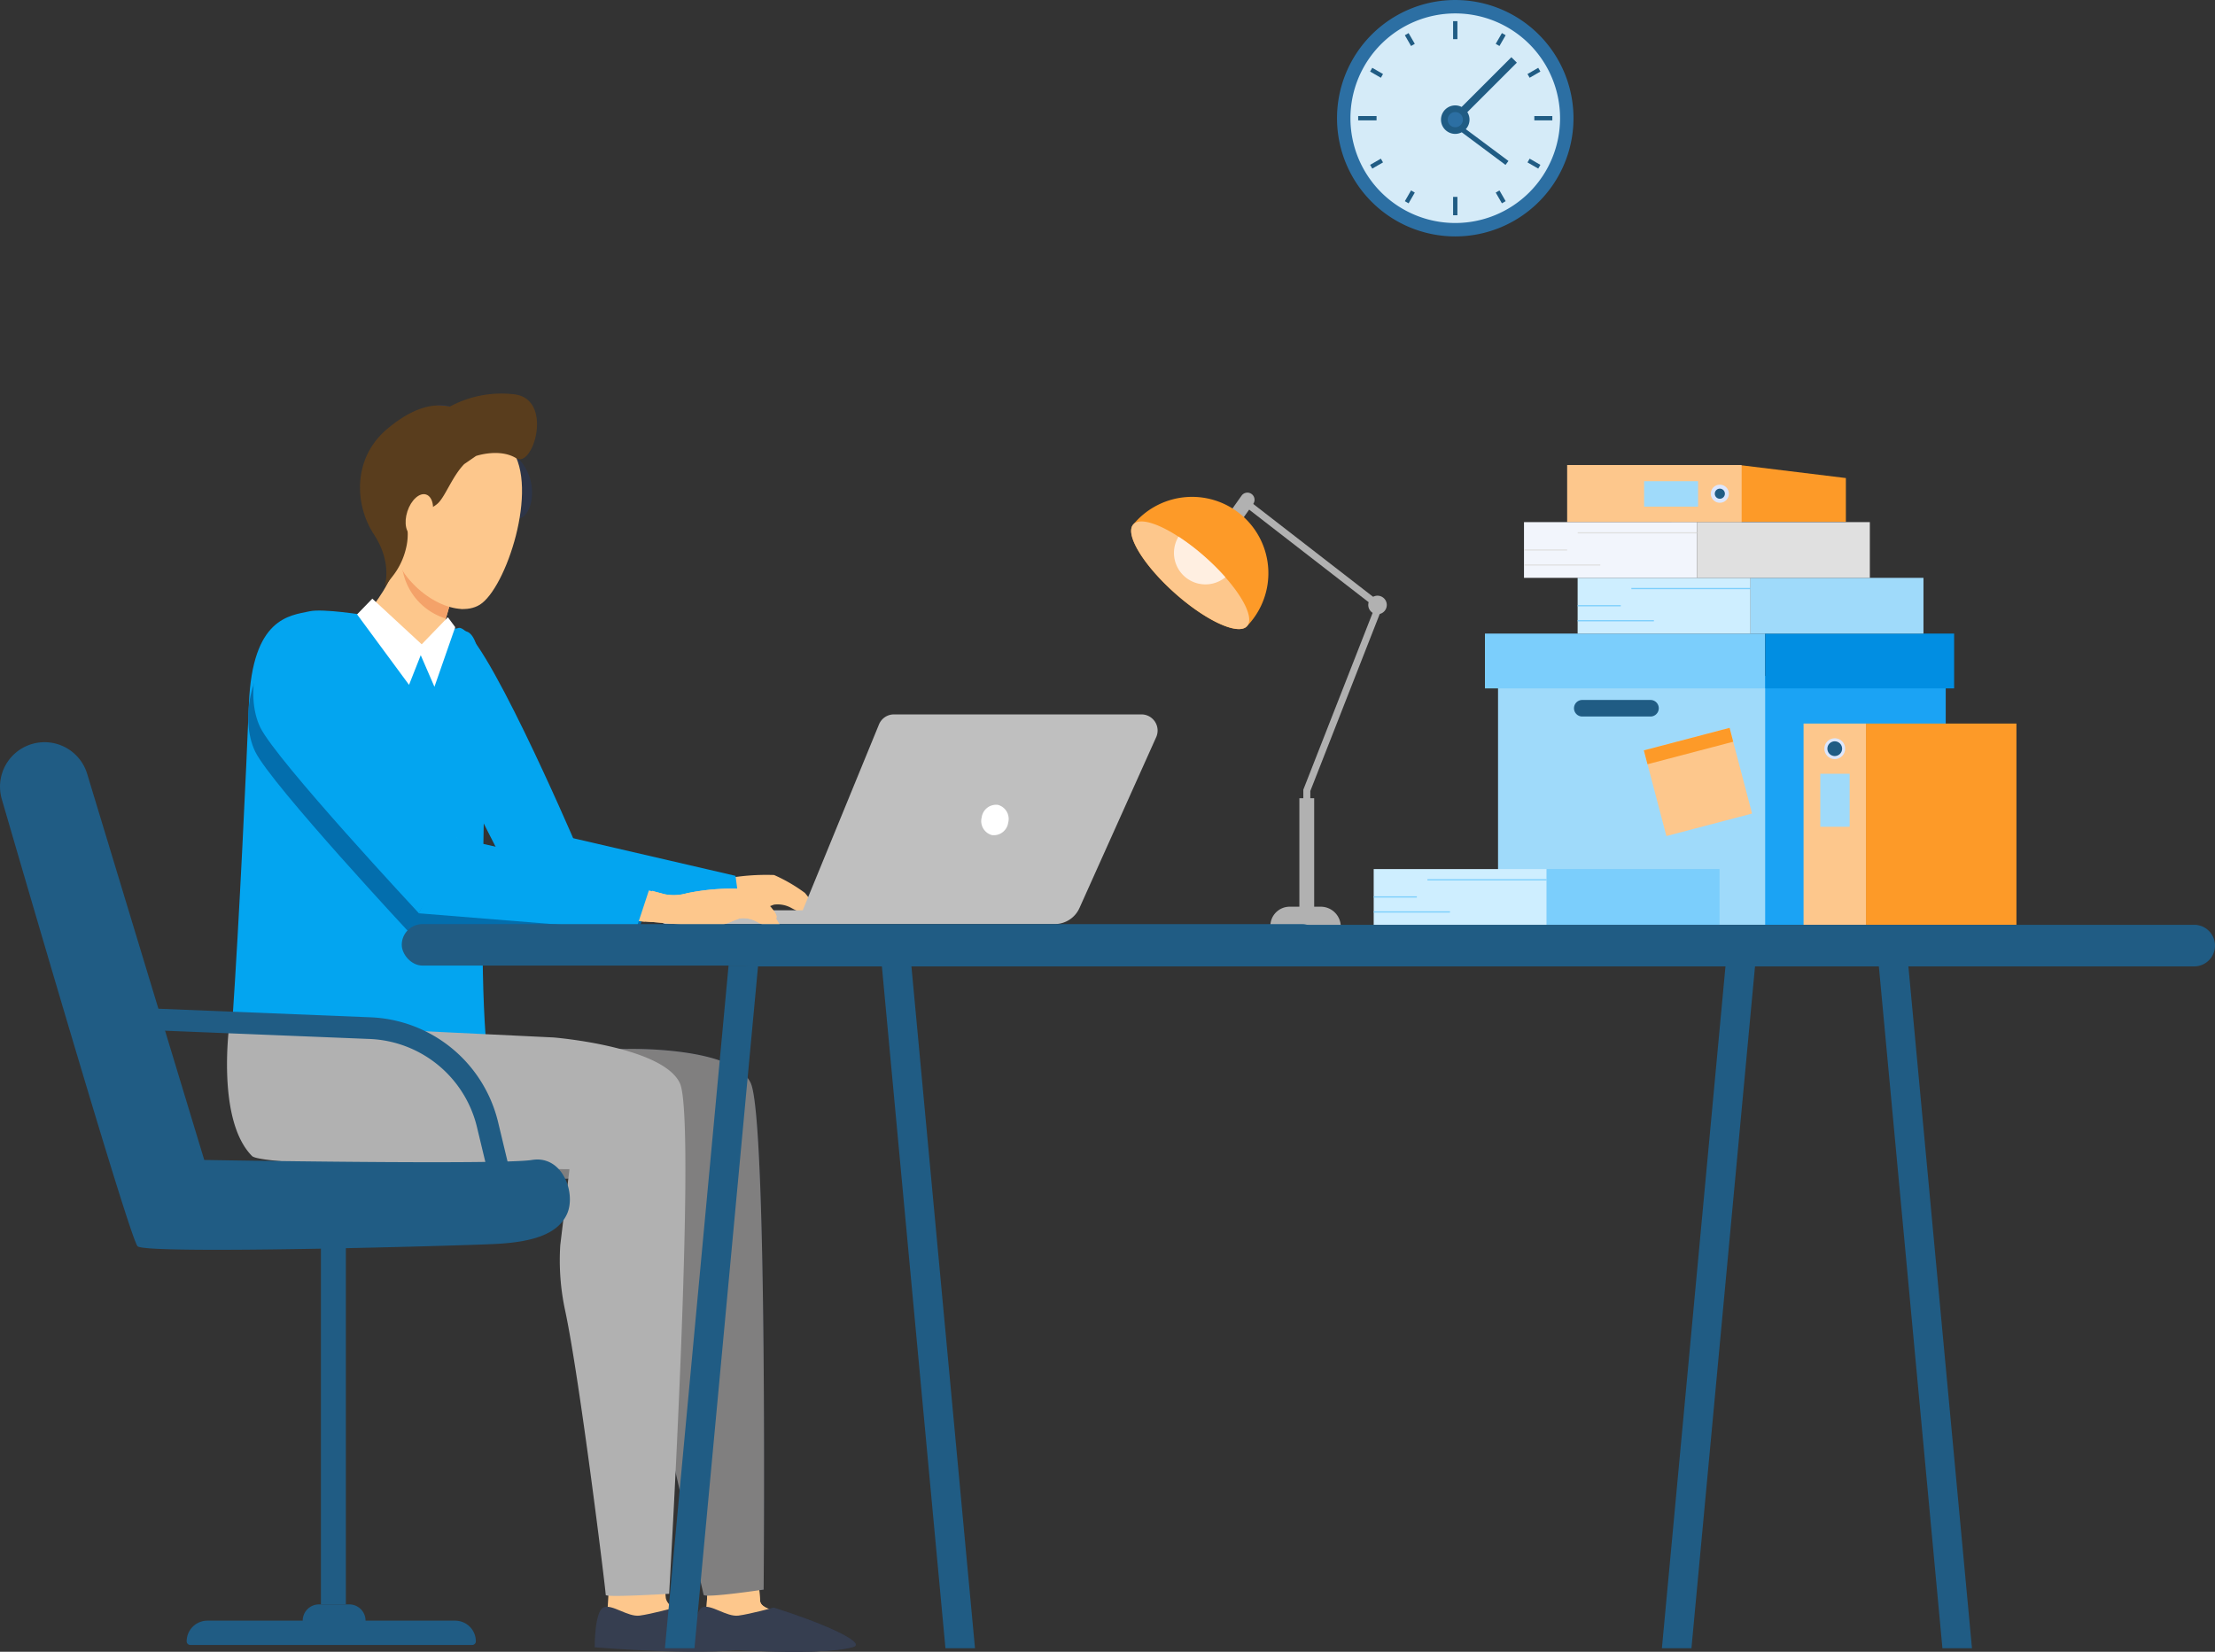 <svg xmlns="http://www.w3.org/2000/svg" width="321.363" height="239.702" viewBox="0 0 321.363 239.702"><rect x="0" y="0" width="321.363" height="239.702" fill="#333333" stroke="none"/><g transform="translate(-59.716 -11.124)"><g transform="translate(93.424 68.226)"><g transform="translate(64.382 69.813)"><path d="M19.5,4.4c.3-.4-.335-1.167-.814-1.74A23.288,23.288,0,0,0,14.22.066,32.121,32.121,0,0,0,6.58.709,6.85,6.85,0,0,1,3.353.861C2.853.722,2.1.531,1.52.369L0,4.787c4.535.255,9.249.918,9.679.937,1.364.06,3.956-1.194,4.549-1.363a4.075,4.075,0,0,1,2.516.5c.762.424,3,1.459,3.393,1.282S19.5,4.4,19.5,4.4Z" transform="translate(0 0)" fill="#fdc78c"/></g><g transform="translate(19.73 34.009)"><path d="M14.028,41.5S2.3,19.281.695,14.465.362.921,3.553.019,20.358,30.828,20.358,30.828Z" transform="translate(9.49 0)" fill="#03a5f0"/><path d="M29.251,5.589l.9,6.714L0,11.027,5.134,0Z" transform="translate(24.022 30.4)" fill="#03a5f0"/></g></g><g transform="translate(275.159 78.609)"><g transform="translate(0 24.459)"><g transform="translate(17.971 6.146)"><rect width="48.882" height="36.116" fill="#1ba3f4"/></g><g transform="translate(1.9 6.146)"><rect width="38.757" height="36.116" fill="#9fdafa"/></g><g transform="translate(12.92 9.635)"><path d="M1.2,0H11.1a1.2,1.2,0,0,1,1.2,1.2v0a1.2,1.2,0,0,1-1.2,1.2H1.2A1.2,1.2,0,0,1,0,1.2v0A1.2,1.2,0,0,1,1.2,0Z" fill="#205c84"/></g><rect width="40.657" height="7.957" fill="#7bcefc"/><g transform="translate(40.657)"><rect width="27.414" height="7.957" fill="#018ee2"/></g><g transform="translate(23.058 13.686)"><g transform="translate(0 0)"><rect width="12.854" height="12.854" transform="translate(0 3.266) rotate(-14.718)" fill="#fdc78c"/></g><g transform="translate(0 0)"><rect width="12.854" height="2.077" transform="translate(0 3.266) rotate(-14.718)" fill="#fd9a28"/></g></g></g><g transform="translate(11.927 0)"><g transform="translate(15.123 0.04)"><path d="M1676.771,628.791l10.192-8.206,15.123,1.849v6.357Z" transform="translate(-1676.771 -620.585)" fill="#fd9a28"/></g><g transform="translate(0 0)"><rect width="8.285" height="25.315" transform="translate(25.315) rotate(90)" fill="#fdc78c"/></g><g transform="translate(20.844 2.853)"><path d="M1710.733,636.642a1.31,1.31,0,1,1-1.309,1.31A1.31,1.31,0,0,1,1710.733,636.642Z" transform="translate(-1709.424 -636.642)" fill="#dde7fe"/></g><g transform="translate(21.421 3.43)"><path d="M1713.451,639.938a.732.732,0,1,1-.732.732A.732.732,0,0,1,1713.451,639.938Z" transform="translate(-1712.719 -639.938)" fill="#205c84"/></g><g transform="translate(11.163 2.346)"><rect width="3.691" height="7.835" transform="translate(7.835 0) rotate(90)" fill="#9fdafa"/></g></g><g transform="translate(13.447 16.372)"><g transform="translate(0)"><rect width="25.088" height="8.087" fill="#ceeeff"/></g><g transform="translate(0)"><g transform="translate(25.088)"><rect width="25.088" height="8.087" fill="#9fdafa"/></g><g transform="translate(0 3.956)"><rect width="6.261" height="0.176" fill="#7bcefc"/></g><g transform="translate(7.795 1.467)"><g transform="translate(0)"><rect width="17.293" height="0.176" fill="#7bcefc"/></g></g><g transform="translate(0 6.133)"><rect width="11.068" height="0.176" fill="#7bcefc"/></g></g></g><g transform="translate(5.666 8.285)"><g transform="translate(0)"><rect width="25.088" height="8.087" fill="#f2f5fc"/></g><g transform="translate(0)"><g transform="translate(25.088)"><rect width="25.088" height="8.087" fill="#e0e0e0"/></g><g transform="translate(0 3.956)"><rect width="6.261" height="0.176" fill="#e0e0e0"/></g><g transform="translate(7.795 1.467)"><g transform="translate(0)"><rect width="17.293" height="0.176" fill="#e0e0e0"/></g></g><g transform="translate(0 6.133)"><g transform="translate(0)"><rect width="11.068" height="0.176" fill="#e0e0e0"/></g></g></g></g></g><g transform="translate(321.385 116.125)"><g transform="translate(0)"><rect width="9.053" height="29.205" transform="translate(0)" fill="#fdc78c"/></g><g transform="translate(9.053)"><rect width="21.832" height="29.205" fill="#fd9a28"/></g><g transform="translate(2.39 1.511)"><circle cx="1.511" cy="1.511" r="1.511" transform="translate(0 2.137) rotate(-45)" fill="#dde7fe"/></g><g transform="translate(3.458 2.579)"><path d="M1805.971,850.273a1.068,1.068,0,1,1,1.068,1.068A1.068,1.068,0,0,1,1805.971,850.273Z" transform="translate(-1805.971 -849.205)" fill="#205c84"/></g><g transform="translate(2.43 7.288)"><rect width="4.258" height="7.692" transform="translate(0)" fill="#9fdafa"/></g></g><g transform="translate(223.828 82.619)"><g transform="translate(14.287 0)"><g transform="translate(0)"><g transform="translate(2.533 1.426)"><path d="M790.747,710.547h-1.016V693.064l10.388-26.506-18.547-14.372.622-.8,19.148,14.837-10.595,27.034Z" transform="translate(-781.572 -651.384)" fill="#b1b1b1"/></g><path d="M888.662,647.3h0a1.036,1.036,0,0,1-.246-1.444l1.544-2.179a1.036,1.036,0,0,1,1.444-.246h0a1.036,1.036,0,0,1,.246,1.444l-1.545,2.179A1.036,1.036,0,0,1,888.662,647.3Z" transform="translate(-888.225 -643.245)" fill="#b1b1b1"/><g transform="translate(20.115 14.951)"><path d="M778.708,729.925a1.344,1.344,0,1,1,1.344,1.344A1.344,1.344,0,0,1,778.708,729.925Z" transform="translate(-778.708 -728.581)" fill="#b1b1b1"/></g></g><g transform="translate(5.912 44.344)"><g transform="translate(0 15.741)"><path d="M2.8,0H7.308a2.908,2.908,0,0,1,2.908,2.908v0a0,0,0,0,1,0,0H0a0,0,0,0,1,0,0V2.8A2.8,2.8,0,0,1,2.8,0Z" transform="translate(0 0)" fill="#b1b1b1"/></g><g transform="translate(4.209 0)"><rect width="2.146" height="16.245" fill="#b1b1b1"/></g></g></g><g transform="translate(0 0.683)"><g transform="translate(0.001)"><path d="M894.178,665.6c-.048.054-.1.108-.147.159l-.01.012c-.047.053-.094.1-.143.153-1.387,1.2-5.985-.954-10.434-4.932s-7.1-8.307-6.063-9.82c.044-.054.089-.107.136-.16l.01-.012c.045-.055.093-.109.142-.163A11.074,11.074,0,1,1,894.178,665.6Z" transform="translate(-877.155 -647.143)" fill="#fd9a28"/></g><g transform="translate(0 3.49)"><path d="M909.508,682.189l-.01.01c-.015.02-.03.038-.046.056a.882.882,0,0,1-.1.1c-1.386,1.2-5.985-.952-10.432-4.932s-7.1-8.305-6.064-9.818a1.258,1.258,0,0,1,.086-.109.337.337,0,0,1,.051-.051l.01-.013c.944-.893,3.508-.1,6.5,1.843a32.753,32.753,0,0,1,3.968,3.056,34.6,34.6,0,0,1,2.83,2.838C909,678.229,910.364,681.057,909.508,682.189Z" transform="translate(-892.632 -667.063)" fill="#fdc78c"/></g><g transform="translate(6.218 5.698)"><path d="M919.822,685.558a4.565,4.565,0,0,1-6.8-5.894,32.793,32.793,0,0,1,3.968,3.056A34.653,34.653,0,0,1,919.822,685.558Z" transform="translate(-912.367 -679.664)" fill="#ffefe1"/></g></g></g><g transform="translate(165.577 145.33)"><g transform="translate(0)"><path d="M3.018,0H212.484A3.018,3.018,0,0,1,215.5,3.018v0a3.018,3.018,0,0,1-3.018,3.018H3.018A3.018,3.018,0,0,1,0,3.018v0A3.018,3.018,0,0,1,3.018,0Z" fill="#205c84"/></g></g><g transform="translate(114.338 163.199)"><path d="M1.189,1.066S.768,8.044.766,8.058A38.092,38.092,0,0,0,0,11.939c0,3.025,14.368-2.568,11.147-3.91-.291-.122-2.467-.506-2.562-1.536C8.438,4.906,8.161,0,8.161,0Z" transform="translate(47.079 73.79)" fill="#fdc78c"/><path d="M11.621.124s-3.373.926-5.1,1.157S2.514-.435,1.293.09C-.053.67,0,5.884,0,5.884s18.088,1.484,23.175-.051C25.19,5.225,18.516,2.28,11.621.124Z" transform="translate(46.002 81.097)" fill="#2d3548"/><path d="M1.985,0,36.329.148S51.842-.259,54.3,5.106s1.869,73.5,1.869,73.5-8.28,1.232-8.7.777L38.136,38.589a28.737,28.737,0,0,1-1-10.654l.89-9.487-14.171.724S7.79,18.916,2.493,13.588,1.985,0,1.985,0Z" transform="translate(0 0)" fill="#2d3548"/></g><g transform="translate(155.383 114.798)"><path d="M69.943,0H34.028a2.342,2.342,0,0,0-2.167,1.454L20.8,28.425H1a1,1,0,0,0-1,1H0a1,1,0,0,0,1,1H57.355a3.935,3.935,0,0,0,3.589-2.323L72.079,3.3A2.342,2.342,0,0,0,69.943,0Z" transform="translate(0 0)" fill="#bfbfbf"/><path d="M3.892,2.611a2.113,2.113,0,0,1-2.361,1.81A2.111,2.111,0,0,1,.05,1.843,2.112,2.112,0,0,1,2.41.034,2.111,2.111,0,0,1,3.892,2.611Z" transform="translate(46.714 13.094)" fill="#fff"/></g><path d="M9.234,99.066h4.286L4.286,0H0Z" transform="translate(187.653 151.247)" fill="#205c84"/><g transform="translate(93.424 68.225)"><path d="M33.985,3.037C28.845,1.478,19.215.664,19.215.664s-6.037-.981-8-.557C8.33.732,2.91,1.018,2.405,13.549,2.044,22.517,1.023,44.7,0,59.685l36.756,2.231C35.092,38.865,38.852,4.511,33.985,3.037Z" transform="translate(0 31.501)" fill="#03a5f0"/><g transform="translate(2.304 37.518)"><path d="M24.024,41.417S3.375,19.281,1.019,14.465.531.921,5.209.019,29.848,30.828,29.848,30.828Z" transform="translate(0 0)" fill="#036ead"/><path d="M33.738,0,31.413,7.068,0,4.4V.8Z" transform="translate(24.053 36.898)" fill="#036ead"/></g><path d="M52.345,28.639l-28.391-7.51S15.264,11.3,7.1,0C4.177,2.412,2.935,8.784,0,11.169L18.746,29.828c.651.863,32.16,3.1,32.16,3.1Z" transform="translate(8.935 43.708)" fill="#fdc78c"/><g transform="translate(59.382 71.813)"><path d="M19.5,4.4c.3-.4-.335-1.167-.814-1.74A23.288,23.288,0,0,0,14.22.066,32.121,32.121,0,0,0,6.58.709,6.85,6.85,0,0,1,3.353.861C2.853.722,2.1.531,1.52.369L0,4.787c4.535.255,9.249.918,9.679.937,1.364.06,3.956-1.194,4.549-1.363a4.075,4.075,0,0,1,2.516.5c.762.424,3,1.459,3.393,1.282S19.5,4.4,19.5,4.4Z" transform="translate(0 0)" fill="#fdc78c"/></g><g transform="translate(3.041 34.009)"><path d="M24.024,41.417S3.375,19.281,1.019,14.465.531.921,5.209.019,29.848,30.828,29.848,30.828Z" transform="translate(0 0)" fill="#03a5f0"/><path d="M33.769,6.5l-2.325,7.068L0,11.027,5.134,0Z" transform="translate(24.022 30.4)" fill="#03a5f0"/></g><g transform="translate(22.31 1.621)"><path d="M1237.269,630.2c3.042,1.7,3.582,4.6,6.9,4.976,2.726.309,4.1-7.256-1.6-10.187-6.91-3.556-6.009-6.1-8.989-6.373-4.921-.451-8.491,15.911-8.221,16.238s1.445,2.785,1.445,2.785,1.836-1.129,1.683-1.831c-.494-2.266,1.265-4.258,2.71-2.548C1232.422,634.7,1235.094,628.984,1237.269,630.2Z" transform="translate(-1225.35 -618.605)" fill="#2d3548"/></g><g transform="translate(19.731 21.719)"><path d="M1289.877,749.106c4.075,1.058,4.644-.327,5.2-1.824.23-.62.547-1.71.92-3.019.156-.548.322-1.134.5-1.741.334-1.168.72-2.36,1.032-3.287.341-1.012.593-1.706.593-1.706l-7.8-3.978-.464-.236c-1.8,6.422-4.445,8.84-4.924,9.887C1283.926,745.406,1287.2,748.411,1289.877,749.106Z" transform="translate(-1284.747 -733.316)" fill="#fdc78c"/><g transform="translate(4.867 3.177)"><path d="M1288.133,751.451a9.1,9.1,0,0,0,6.381,7.77c.156-.548.322-1.134.5-1.741.335-1.168.72-2.36,1.032-3.287Z" transform="translate(-1288.133 -751.451)" fill="#f4a269"/></g></g><g transform="translate(23.927 10.941)"><path d="M1249.937,692.079s-10.928-3.13-8.874-9.906,2.027-11.742,9.091-10.031,7.629,4.707,7.494,7.135S1252.833,692.719,1249.937,692.079Z" transform="translate(-1240.807 -671.803)" fill="#ffb27d"/></g><g transform="translate(18.524 0)"><path d="M4.981,1.55C4.754,1.366-1.731,14.269.446,19.184s8.5,8.456,11.926,6.357C16.165,23.219,21.04,8.63,16.98,2.947S4.981,1.55,4.981,1.55Z" transform="translate(4.994 5.122)" fill="#fdc78c"/><path d="M22.42.125A15.807,15.807,0,0,0,13.039,1.9c-1.965-.427-4.89-.268-9.051,3.207C-1.129,9.374-.781,16.179,2,20.419s1.562,7.608,1.562,7.608l1.2-1.545a10.368,10.368,0,0,0,1.9-3.963,8.545,8.545,0,0,0,.241-2.692c-.238-2.273,3.082-2.584,4.449-3.936,1.052-1.041,2.071-3.9,3.762-5.638L16.828,9.07S20.241,7.9,22.671,9.4,28.13.875,22.42.125Z" transform="translate(0 0)" fill="#593d1d"/><path d="M3.73,3.624C3.189,5.285,1.973,6.378,1.014,6.066S-.283,4.155.258,2.494,2.015-.259,2.974.053,4.271,1.964,3.73,3.624Z" transform="translate(6.617 14.612)" fill="#fdc78c"/></g><path d="M2.212,0,9.731,6.954,7.539,12.506,0,2.281Z" transform="translate(18.098 29.776)" fill="#fff"/><path d="M2.418,10.094,0,4.518,4.368,0,5.433,1.442Z" transform="translate(26.905 32.471)" fill="#fff"/><g transform="translate(59.382 71.813)"><path d="M19.5,4.4c.3-.4-.335-1.167-.814-1.74A23.288,23.288,0,0,0,14.22.066,32.121,32.121,0,0,0,6.58.709,6.85,6.85,0,0,1,3.353.861C2.853.722,2.1.531,1.52.369L0,4.787c4.535.255,9.249.918,9.679.937,1.364.06,3.956-1.194,4.549-1.363a4.075,4.075,0,0,1,2.516.5c.762.424,3,1.459,3.393,1.282S19.5,4.4,19.5,4.4Z" transform="translate(0 0)" fill="#fdc78c"/></g></g><rect width="133.638" height="6.022" rx="3.011" transform="translate(118.004 145.227)" fill="#205c84"/><path d="M1.189,0S.768,6.978.766,6.993A38.09,38.09,0,0,0,0,10.873C0,13.9,14.368,8.3,11.147,6.963c-.292-.122-1.818-1.039-1.914-2.069C9.086,3.307,8.711.1,8.711.1Z" transform="translate(147.075 238.055)" fill="#fdc78c"/><path d="M11.621.124s-3.373.926-5.1,1.157S2.514-.435,1.292.09C-.053.67,0,5.884,0,5.884s18.088,1.484,23.175-.051C25.19,5.225,18.516,2.28,11.621.124Z" transform="translate(146 244.297)" fill="#363e50"/><path d="M1.189,1.066S.768,8.044.766,8.058A38.092,38.092,0,0,0,0,11.939c0,3.025,14.368-2.568,11.147-3.91-.291-.122-2.467-.506-2.562-1.536C8.438,4.906,8.161,0,8.161,0Z" transform="translate(161.418 236.99)" fill="#fdc78c"/><path d="M11.621.124s-3.373.926-5.1,1.157S2.514-.435,1.293.09C-.053.67,0,5.884,0,5.884s18.088,1.484,23.175-.051C25.19,5.225,18.516,2.28,11.621.124Z" transform="translate(160.34 244.297)" fill="#363e50"/><path d="M1.985,0,36.329.148S51.842-.259,54.3,5.106s1.869,73.5,1.869,73.5-8.28,1.232-8.7.777L38.136,38.589a28.737,28.737,0,0,1-1-10.654l.89-9.487-14.171.724S7.79,18.916,2.493,13.588,1.985,0,1.985,0Z" transform="translate(114.339 163.199)" fill="#807f7f"/><path d="M.39,0,47.366,2.266S63.258,3.556,65.711,8.921,64.146,83,64.146,83s-9.218.568-9.2.164c.022-.481-3.784-31.476-5.894-41.292a34.456,34.456,0,0,1-.7-9.487l1.333-11s-44.349-.2-46.052-1.908C-1.66,14.151.39,0,.39,0Z" transform="translate(92.653 159.412)" fill="#b1b1b1"/><g transform="translate(259.018 137.243)"><g transform="translate(0)"><rect width="25.088" height="8.087" fill="#ceeeff"/></g><g transform="translate(0)"><g transform="translate(25.088)"><rect width="25.088" height="8.087" fill="#7bcefc"/></g><g transform="translate(0 3.956)"><rect width="6.261" height="0.176" fill="#7bcefc"/></g><g transform="translate(7.795 1.467)"><g transform="translate(0)"><rect width="17.293" height="0.176" fill="#7bcefc"/></g></g><g transform="translate(0 6.133)"><rect width="11.068" height="0.176" fill="#7bcefc"/></g></g></g><path d="M9.234,99.066h4.286L4.286,0H0Z" transform="translate(332.299 151.247)" fill="#205c84"/><path d="M4.286,99.066H0L9.234,0h4.285Z" transform="translate(300.833 151.247)" fill="#205c84"/><g transform="translate(253.697 11.124)"><path d="M812.47,54.658a17.154,17.154,0,1,1,17.154,17.154A17.155,17.155,0,0,1,812.47,54.658Z" transform="translate(-812.47 -37.503)" fill="#2c6fa3"/><path d="M815.329,55.571a15.207,15.207,0,1,1,15.207,15.207A15.207,15.207,0,0,1,815.329,55.571Z" transform="translate(-813.382 -38.416)" fill="#d5ebf8"/><g transform="translate(3.071 3.071)"><rect width="0.626" height="2.611" transform="translate(13.77)" fill="#205c84"/><rect width="1.8" height="0.626" transform="translate(19.955 3.29) rotate(-60.045)" fill="#205c84"/><rect width="1.8" height="0.626" transform="translate(24.564 7.671) rotate(-30.049)" fill="#205c84"/><rect width="2.611" height="0.626" transform="translate(25.556 13.77)" fill="#205c84"/><rect width="0.626" height="1.8" transform="translate(24.565 20.496) rotate(-60.001)" fill="#205c84"/><rect width="0.626" height="1.8" transform="translate(19.954 24.877) rotate(-29.995)" fill="#205c84"/><rect width="0.626" height="2.666" transform="translate(13.77 25.5)" fill="#205c84"/><rect width="1.8" height="0.626" transform="matrix(0.5, -0.866, 0.866, 0.5, 6.771, 26.124)" fill="#205c84"/><rect width="1.8" height="0.626" transform="translate(1.731 20.854) rotate(-30.02)" fill="#205c84"/><rect width="2.666" height="0.626" transform="translate(0 13.77)" fill="#205c84"/><rect width="0.626" height="1.8" transform="matrix(0.5, -0.866, 0.866, 0.5, 1.731, 7.313)" fill="#205c84"/><rect width="0.626" height="1.8" transform="matrix(0.866, -0.5, 0.5, 0.866, 6.771, 2.044)" fill="#205c84"/><path d="M844.834,49.693l-7.22,7.22a2.042,2.042,0,0,0-.922-.226,2.068,2.068,0,1,0,0,4.136,2.042,2.042,0,0,0,.94-.236l6.35,4.736.429-.574-6.187-4.616a2.034,2.034,0,0,0,.222-2.465l7.182-7.183Z" transform="translate(-822.609 -44.463)" fill="#205c84"/><path d="M836.051,62.487a1.1,1.1,0,1,1,1.1,1.1A1.1,1.1,0,0,1,836.051,62.487Z" transform="translate(-823.064 -48.195)" fill="#2c6fa3"/></g></g><path d="M4.286,99.066H0L9.234,0h4.285Z" transform="translate(156.186 151.247)" fill="#205c84"/><g transform="translate(59.716 118.832)"><rect width="3.619" height="52.92" transform="translate(46.561 72.202)" fill="#205c84"/><path d="M3,0H38.954a3,3,0,0,1,3,3h0a.524.524,0,0,1-.525.524H.524A.524.524,0,0,1,0,3H0A3,3,0,0,1,3,0Z" transform="translate(27.084 127.482)" fill="#205c84"/><path d="M2.359,0h4.4a2.36,2.36,0,0,1,2.36,2.36h0a2.36,2.36,0,0,1-2.36,2.359h-4.4A2.359,2.359,0,0,1,0,2.36H0A2.359,2.359,0,0,1,2.359,0Z" transform="translate(43.919 125.122)" fill="#205c84"/><path d="M29.635,60.625s43.051.737,47.539,0,6.431,4.89,5.091,7.838-5.024,4.086-10.45,4.354-50.576,1.54-51.849.335C18.926,72.167,5.239,25.373.259,8.26a6.455,6.455,0,0,1,4.386-8h0a6.461,6.461,0,0,1,8,4.325Z" fill="#205c84"/><path d="M50.287,27.5,47.813,17.2A16.708,16.708,0,0,0,32.3,4.457L.968,3.191,0,0,32.429,1.311A19.869,19.869,0,0,1,50.874,16.464L53.5,27.408C52.613,27.446,51.527,27.476,50.287,27.5Z" transform="translate(21.378 38.612)" fill="#205c84"/></g></g></svg>